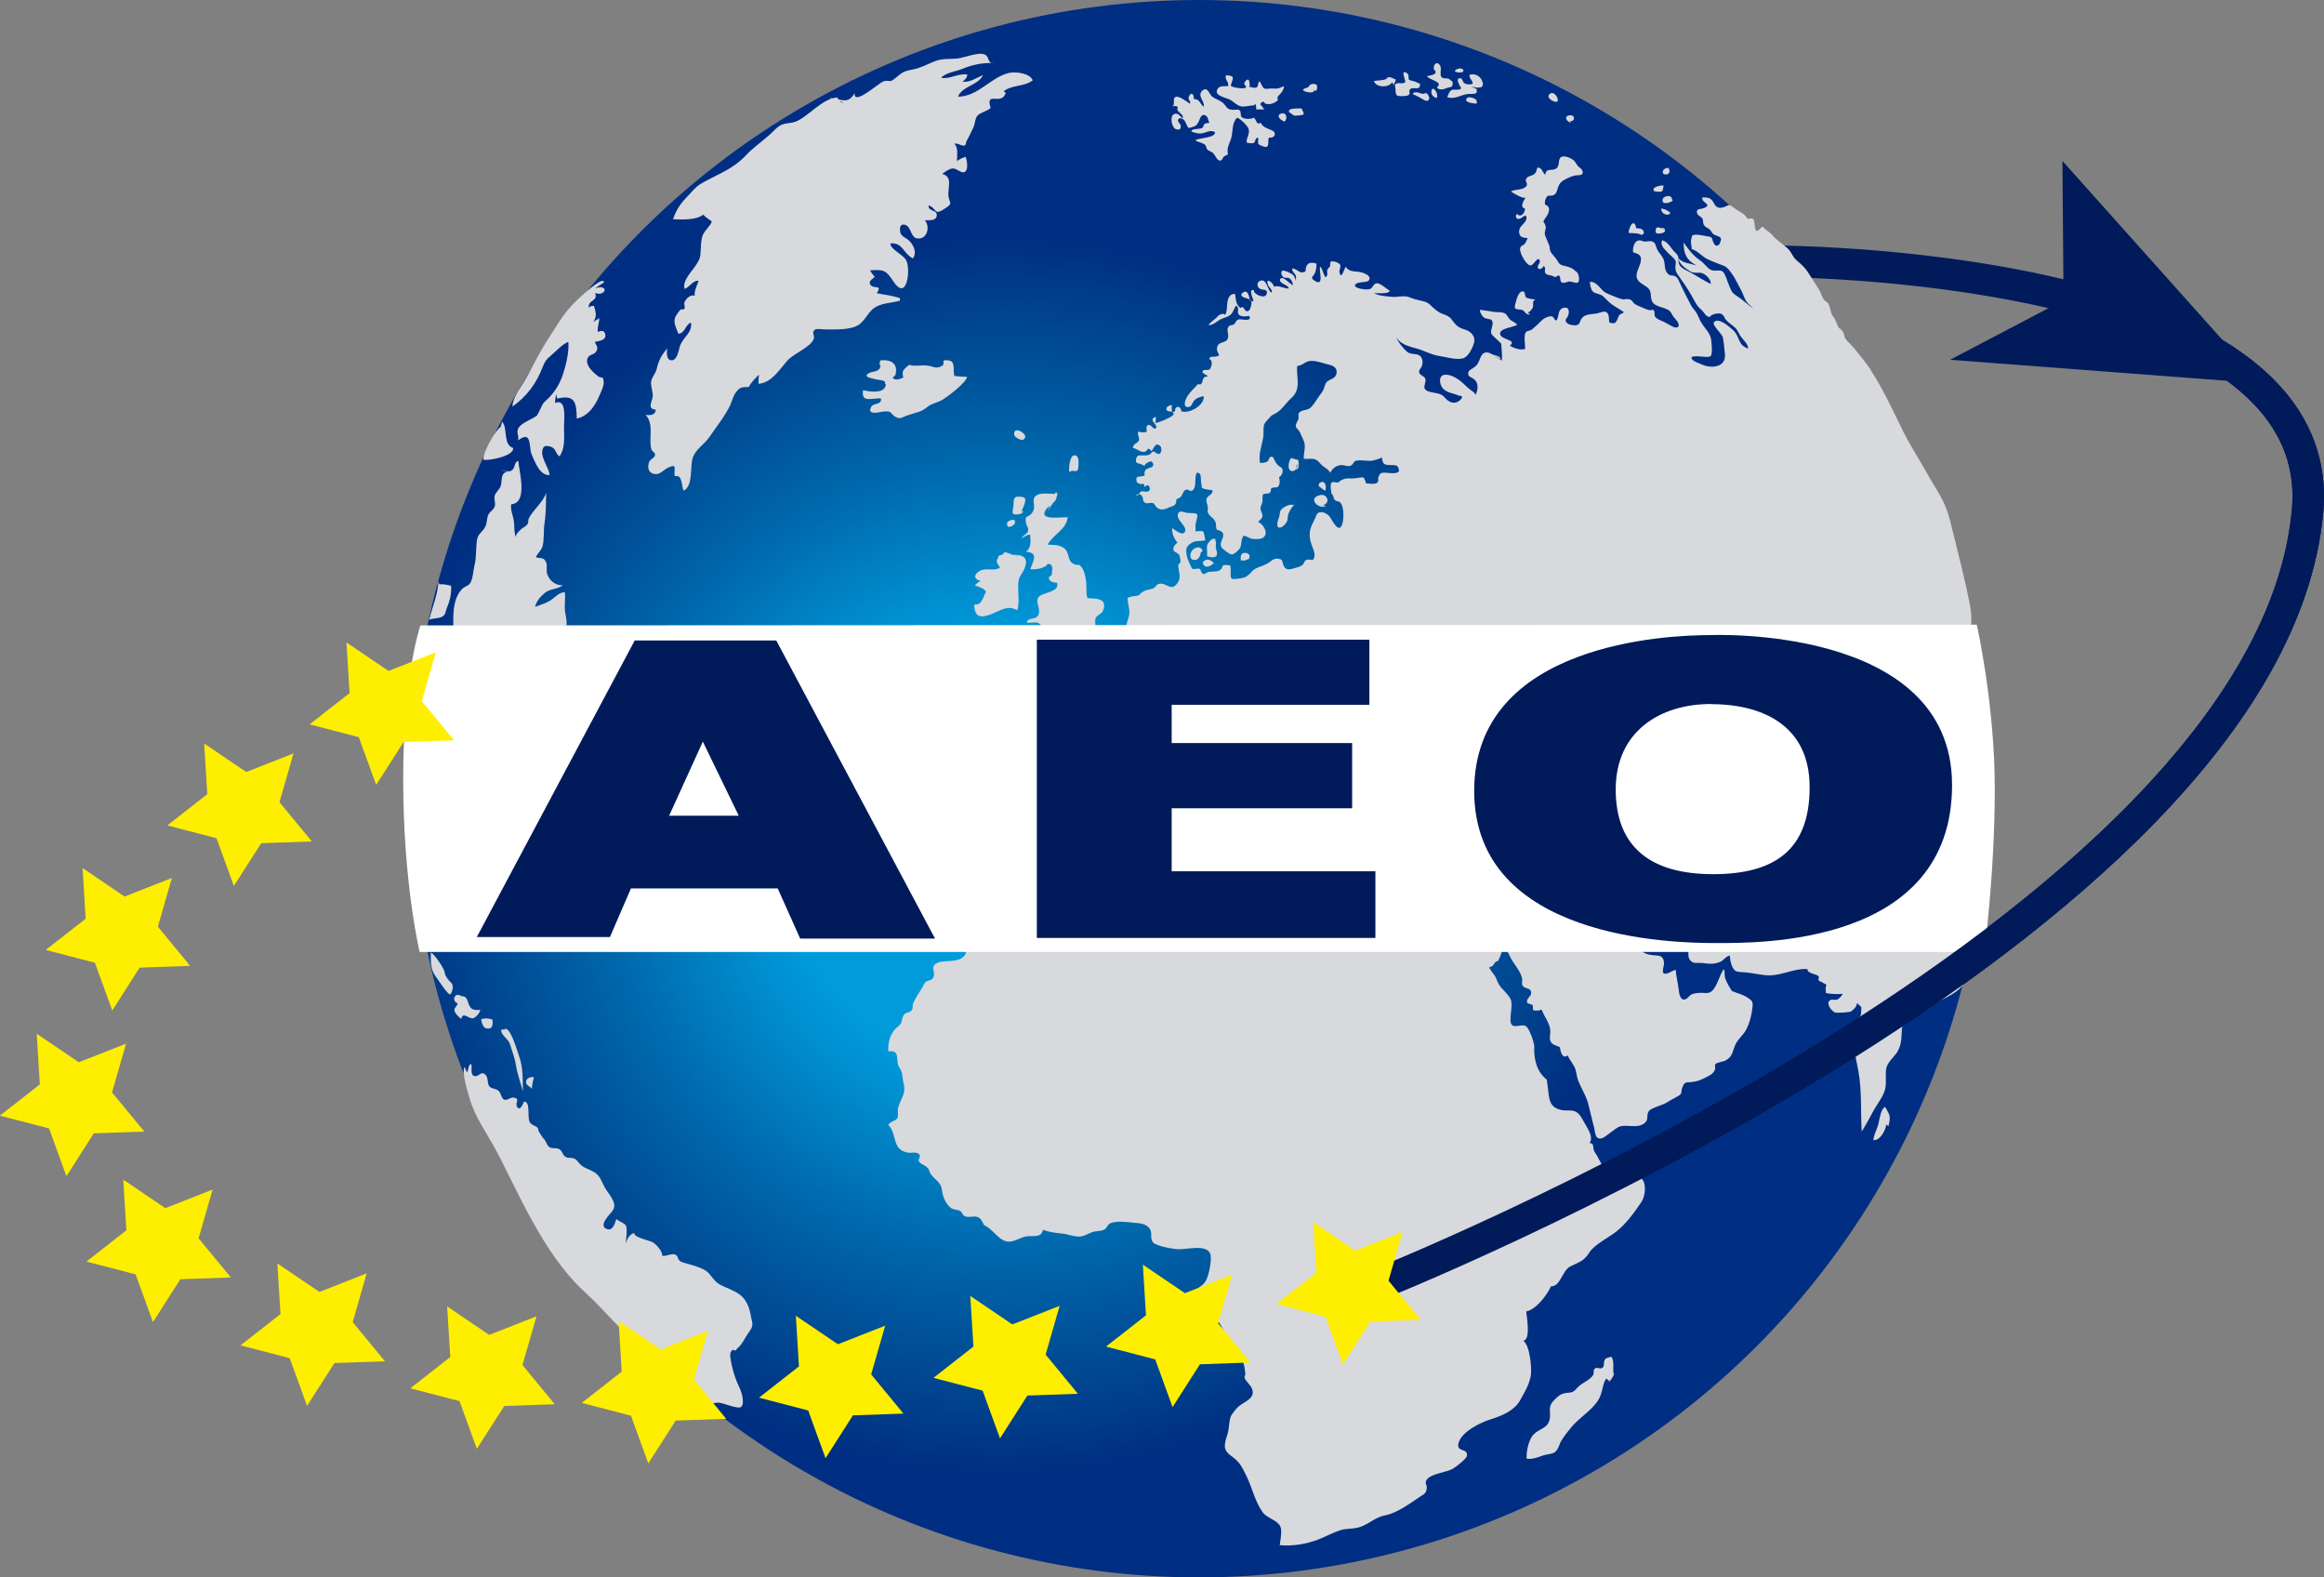 <?xml version="1.0" encoding="UTF-8"?>
<svg id="Layer_1" data-name="Layer 1" xmlns="http://www.w3.org/2000/svg" xmlns:xlink="http://www.w3.org/1999/xlink" viewBox="0 0 208.88 141.73">
  <rect x="0" y="0" width="208.88" height="141.73" fill="#808080" stroke="none"/>
  <defs>
    <style>
      .cls-1 {
        fill: none;
        stroke: #001a5a;
        stroke-width: 2.83px;
      }

      .cls-2 {
        fill: #001a5a;
      }

      .cls-3 {
        fill: #fff;
      }

      .cls-4 {
        fill: url(#radial-gradient);
      }

      .cls-5 {
        fill: #feee00;
      }

      .cls-6 {
        fill: #d8d9dd;
      }
    </style>
    <radialGradient id="radial-gradient" cx="534.89" cy="-1184.69" fx="534.89" fy="-1184.69" r="25.62" gradientTransform="translate(-1199.18 2932) scale(2.41)" gradientUnits="userSpaceOnUse">
      <stop offset=".31" stop-color="#009bdb"/>
      <stop offset=".38" stop-color="#008fd0"/>
      <stop offset=".57" stop-color="#0069ad"/>
      <stop offset=".72" stop-color="#004f97"/>
      <stop offset=".84" stop-color="#003a88"/>
      <stop offset=".9" stop-color="#002e82"/>
    </radialGradient>
  </defs>
  <path class="cls-1" d="M123.19,115.68s80.7-31.8,84.21-69.73c2.09-22.67-48.39-22.48-48.39-22.48"/>
  <circle class="cls-4" cx="107.76" cy="70.87" r="70.87"/>
  <g>
    <path class="cls-6" d="M74.54,8.82c1.02,0,1.65.67,2.28-.47-.15,1.26,2.25-.99,2.64-1.06.54-.11.47.16.94-.21.67-.53.7-.66,1.61-.83.75-.14,1.31-.47,1.99-.74.69-.28,1.31-.18,2.03-.25.62-.05,1.98-.66,2.54-.33.37.22.19.84.79.73-1.11-.03-1.94.15-2.93.55-.53.21-1.49.34-1.84.78.75.15,1.53-.41,2.34-.3.02.28-.19.46-.42.65.7.08,1.22-.35,1.84-.58-.43.91-1.87.97-2.25,1.93,1.86-.03,2.92-1.75,4.6-2.14.6-.13,1.89.03,2.12.67-.81.6-1.87.39-2.61.98.07.05.13.1.19.15-.41,1.21-1.86-.26-1.36,1.35-.34.32-.93.39-1.2.71-.21.26-.21.75-.36,1.06-.16.33-.43.91-.6,1.19-.13.2.05.26-.2.41-.18.11-.62-.26-.9-.15.39.38.21,1.06.24,1.56.21-.18.49-.3.77-.39.15.37.28,1.32-.18,1.39-.3.05-.66-.39-1.01-.34-.33.04-.67.31-.92.49,1.06.24.41,1.41.59,2.13.14.55.33.52-.28.94-1.1.77-.75,0-1.54-.25,0,.58.69.39.74.8.08.62-.69.54-1.06.54.44.54.25,1.45-.35,1.61-1.01.27-.78-1.09-1.48-1.21-.39-.07-.44.25-.4.58.06.49.43.52.76.81.43.37.79,1.1.39,1.64-.9-.47-.9-1.45-2.02-1.35-.03.52,1.11.99,1.39,1.47.28.47.23,1.47.08,1.97-.25.87-.73.7-1.2-.02-.66-1.01-.85-1.08-2.09-1,.08.21.27.4.41.59-.23.22-.58.37-.4.68.28.49,1.12-.08.59.79.72.13,1.37.22,2.07.43,0,.08,0,.16,0,.24-.82.23-1.78.19-2.43.75-.49.41-.78,1.14-1.34,1.46-.76.44-2.13.37-2.99.37-.22,0-.74-.11-.91.05-.27.25.02.47-.06.76-.21.76-1.8,1.33-2.41,2.02-.7.8-1.38,1.95-2.56,2.06-.03-.28.03-.59.03-.83-.36.38-.67.66-.91,1.11-.6.04-.72-.05-1.11.42-.32.39-.39.87-.58,1.26-.47.97-1.27,1.97-1.89,2.87-.43.61-1.21,1.07-1.45,1.8-.28.83.06,2.51-.82,2.97-.23-.42-.07-1.48-.8-1.3-.13-.65.29-1.15-.56-.79-.49.2-.8.81-1.47.53-.34-.15-.44-.54-.28-1.01.08-.26.47-.34.53-.62.05-.25-.26-.32-.32-.51-.28-.99.27-2.27-.52-3.11.41.05.89.03.91-.47-.79-.06-.34-.7-.28-1.14.06-.47-.21-.97-.13-1.42.08-.39.37-.66.48-1.06.23-.9.39-1.16.95-1.89-.02.28-.1,1,.33,1.07.62.11.72-1.09.88-1.42.34-.75,1.05-1.06.94-1.95-.49.1-.52.96-1.14.99-.44-1.11-.54-1.28.17-2.15.08-.1.27.06.38-.12.08-.13-.07-.4,0-.56.15-.34.54-.72.92-.59-.06-.44.22-.92.35-1.34-.5-.07-.83.6-1.26.73-.22-.75.67-1.58,1.04-2.16.34-.54.38-.68.41-1.33.03-.46.02-.95.2-1.37.19-.44.63-.73.8-1.2-.27-.18-.55-.39-.78-.61-.63.51-1.94.44-2.71.41.25-.75.62-1.34,1.15-1.89.43-.44.85-1.01,1.39-1.32,1.46-.84,2.83-1.27,3.99-2.51.66-.71,1.51-1.29,2.23-1.94.25-.23.51-.54.8-.72.5-.32,1.03-.19,1.56-.43,1.12-.5,2.36-2.09,3.68-2.13.03.29.23.49.55.46M53.48,25.91c1.34-.43.94.8,0,.41.34.77-.73.64-.54,1.34.17-.23.19-.11.44-.19.19.62.28.98-.06,1.47.15-.13.39-.21.53-.37.03.43-.18.81-.12,1.25.34-.13.59-.14.67.22.11.55-.54.58-.94.69.13.32.36.49.13.85-.23.37-.73.22-.82.75-.09.56.54,1.12.95,1.46.34.28.49-.12.54.54.03.34-.21.81-.35,1.14-.4.96-1.01,1.91-2.07,2.14-.03-1.51-.18-2.15-1.75-1.8-.03-.15-.13-.33-.07-.53-.07.31-.13.63-.13.93,1.08-.47.8,1.53.8,2.09,0,.96.14,1.92-.4,2.71-.42-.29-.29-.74-.85-.89-.53-.14-.66.03-.71.48-.06.61.59,1.42.67,2.08-.87.1-1.34-1.22-1.61-1.83-.29-.66.06-2.25-1.22-1.28.08-.5-.19-.72.03-1.11.22-.39.88-.65,1.26-.87.54-.31.35-.18.6-.62.21-.37.23-.65.61-.98.65-.57,1.16-1.32,1.47-2.19.3-.85.63-2.18.54-3.08-.52.18-1.15.89-1.6,1.26-.36.29-.52.51-.72,1.03-.54,1.43-1.42,2.62-2.7,3.52,0-.72.63-1.56,1-2.17.48-.79.9-1.64,1.34-2.45.58-1.04,1.19-1.96,1.84-2.97.54-.83,1.02-1.42,1.75-2.09.17-.16,2.28-2.15,2.29-1.47M80.47,33.72c.28-1-.31-1.44-1.33-1.34-.08.15-.1.28-.06.44.09,0,.21.04.3.03,0,.8-3,.77-.48,1.27.34.07.87.03.68.6-.23.69-1.59.45-2.01.34-.19,1.19.81.69,1.61.74.1.61-.66.38-.87.75-.44.8.69.49,1.01.44,1.01-.14.62.28,1.35.55.32.12.55-.12.81-.19.2-.06.38-.13.59-.19.71-.2.85-.25,1.33-.63.36-.28.86-.35,1.29-.6.49-.29,2.15-1.54,2.23-2.07-.39,0-.75-.03-1.14-.08-.18-.55.18-1.32-.57-1.4-.75-.09-.19.28-.52.48-.56.34-.76.07-1.27,0-.46-.07-.78.02-1.27,0-.44,0-.29-.23-.7.14-.36.34-.36.41-.27.93-1.42.65-.85-.7-1.46-1.27-.68-.65-.48.2-.67.47-.28.39-.94.17-1.17.61.32.16.66.09,1.03.13.65.08.54.08.66.67M45.13,37.89c.54.59.04,2.05,1,2.37.03.73-2.08,1.13-2.67,1.06-.13-.59,1.11-2.72,1.54-2.96M39.48,52.5c.37-.03.72.05,1.07.14.03.78-.12,1.37-.42,2.08-.1.24-.07.44-.28.62-.32.28-1.01.17-1.27.37.23-1.09.83-2.39.81-3.49M45.94,42.44c-.03-.06-.37-.13-.6.05-.34.26-.2.82-.35,1.22-.13.31-.44.54-.53.83-.08.29.11.7,0,.98-.13.34-.39.4-.55.7-.18.32-.12.73-.27,1.06-.32.66-.72.59-.8,1.45-.07.76-.03,1.42-.2,2.11-.12.48-.12,1.22-.42,1.61-.16.21-.47.26-.65.44-.96.94-.85,2.64-.8,3.9,1.16-.33,2.21-.61,3.46-.55,1.26.06,2.54.16,3.8.21.44.02,2.55.26,2.82-.07.21-.25-.05-1.24-.08-1.53-.04-.53.06-1.09,0-1.62-.48-.06-.93.5-1.34.75-.43.25-.89.39-1.33.55.08-.46.49-.95.85-1.24.49-.4,1.17-.34,1.63-.69-.69,0-1.22-.44-1.41-1.06-.09-.3.04-.73-.08-1-.23-.52-.48-.32-.93-.47.13-.32.49-.62.59-.94.18-.59.09-1.48.19-2.11.14-.9.13-1.8.15-2.73-.32.91-1.15,1.48-1.56,2.29-.08.15,0,.35-.13.53-.16.24-.41.28-.59.47-.22.23-.4.34-.46.68-.17-.55-.1-1.03-.17-1.47-.07-.49-.3-.89-.24-1.47,1.56-.13.7-2.99.65-3.9-.4.06-.25.63-.6.85-.32.2-.56-.03-.94-.02M89.7,50.14c.08-.41.36-.21.68-.26.18-.03.57-.02.82-.02.84,0,1.22.33.91,1.16-.23.59-.54.7-.59,1.4-.04.8.13,1.66-.08,2.42-.87-.46-1.27-.09-2.21.29-1.08.44-1.63.39-1.67-.81.72.09.79-.71,1.07-1.16-.23-.31-.65-.44-1.01-.55.14-.18.32-.31.53-.4-.72-.18-.59-.65-.05-.93.56-.29,1.29.08,1.79-.28-.39-.54-.46-.7.14-1.13.41-.28.04-.35.7-.13.38.13.47.34.79.2"/>
    <path class="cls-6" d="M94.14,45.99c.11-.28.75-1.06.93-1.62-.45.06-1.38-.13-1.8.08-.7.34-.13.92-.41,1.47-.38.75-.82.18-.63,1.12.05.24.26.41.16.72-.08.23-.49.38-.6.62.24-.11.49-.34.8-.34.03.57.13,1.16-.38,1.54,1.16.08.66.8.39,1.56.35.08,1.42-.08,1.55-.47.61-.05.4.66.38.96,0,.13-.28.14-.26.3.03.35.44.43.75.44.24.96-1.53.8-1.74,1.39-.17.44.25.96.07,1.45-.22.58-.94.17-1.07.75.28.02.75-.08,1,0,.28.1.26.32.48.43.5.25,1.03.12,1.54.07.97-.09,2.19-.23,3.16-.03.02-.23-.08-.68.02-.9.15-.3.51-.32.65-.64.49-1.16-.69-1.11-1.39-1.14-.16-.48-.05-1.06-.13-1.56-.06-.39-.13-.8-.34-1.13-.35-.56-.34-.12-.83-.42-.59-.37-.23-1.07-.94-1.47-.4-.23-.88-.21-1.34-.23.49-.91,1.67-1.34,1.81-2.46-.6-.03-2.49.3-2.04-.56.33-.63,1.26-.73,1.02-1.72-.06.03-.07.08-.12.14M38.72,85.6c.31.1,1,1.17,1.16,1.51.1.22.08.41.21.63.08.14.16.23.25.35.22.27.35.24.35.65,0,.14-.09.57-.25.61-.18.05-1.11-1.39-1.31-1.65-.44-.62-.41-1.25-.41-1.99M41.4,89.54c.61-.1.59.39.75.75.21.48.48.48,1.01.46,0,.23-.41.71-.65.75-.37.07-.92-.65-1.06.06-.23-.19-.65-.57-.61-.85.03-.18.28-.35.29-.57-.27-.06-.4-.39-.24-.6.22-.31.44-.04.71-.03.08-.08-.04,0-.06-.04M43.82,92.41c.5.08.48-.45.44-.8-.39-.1-.55-.14-1-.04,0,.31.22,1.01.65.8M45.48,92.52c-.13-.03-.31,0-.44,0-.02.44.46.72.68,1.07.15.24.17.43.26.69.17.49.32.97.4,1.48.14.83.41,1.52.62,2.32-.03-1.04.04-2.16-.37-3.25-.15-.4-.77-2.66-1.3-2.36M47.81,97.87c0-.34.08-.75.19-1.05-.24-.11-.62.03-.7.29-.1.33.2.47.45.65M41.95,96.35c.22-.22.08-.62.4-.75.11.27-.09.85.2,1.05.31.21.6-.25.83-.21.58.12.37.87.59,1.16.21.27.63.18.89.47.18.2.21.67.49.75.28.08.56-.27.86-.19.57.13.06.43.26.81.23.45.53-.18.62-.45.64-.04.26,1.43.53,1.86.18.28.53.28.71.51.06.08.04.22.09.3.19.31.28.47.52.75.13.14.23.5.39.63.28.23.67.05.96.23.23.14.26.44.45.61.27.23.4.12.72.18.35.08.38.23.65.52.27.28.49.36.83.51.98.43.93.69,1.39,1.56.34.64,1.21,1.42.75,2.11-.23.35-1.34,1.33-.56,1.67.56.24.76-.54.88-.9.22.23.72.36.85.59.17.3,0,1.27,0,1.62.11-.42.34-.83.75-.95-.03.45,1.47.65,1.77.9.33.27.75.73.76,1.16.33.05.92-.27,1.2-.1.31.19.08.5.63.68.63.2,1.51.38,2.07.75.52.34.66.9,1.26,1.24.53.29,1.27.52,1.75.87.58.41.88,1.09,1.01,1.77.13.78.37.98-.12,1.62-.33.43-.62,1.14-1.05,1.47-.08.06-.1.15-.18.2-.08.05-.16-.13-.25-.05-.25.19-.25.44-.18.85.15.93.44,1.82.84,2.65.17.35.44,1.35.09,1.63-.25.21-1.58-.36-1.98-.39-.39-.03-1.2.23-1.5.1-.28-.13-.44-.78-.66-1.01-.36-.38-.9-.47-1.25-.89-.33-.39-.47-.94-.8-1.32-.25-.3-.56-.47-.9-.66-1-.58-1.63-.91-2.46-1.66-1.71-1.54-2.75-2.91-4.57-4.58-3.7-3.39-6.08-9.29-7.94-12.74-.8-1.47-1.88-2.97-2.33-4.58-.15-.56-.75-2.32-.45-2.84M86.8,85.68c-.44.92-1.8.55-2.45.8-.92.36-.13.86-.51,1.43-.14.21-.49.18-.66.34-.14.13-.19.34-.29.5-.28.43-.56.87-.8,1.36-.15.3.06.44-.2.73-.11.12-.46.14-.6.29-.23.24-.18.6-.34.86-.16.27-.32.28-.51.5-.46.53-.64,1.22-.6,1.98,1.02-.11.7.53.88,1.22.06.23.26.41.33.67.08.34.08.67.17,1,.23.91-.22,1.27-.5,2.17-.08.25.05.71-.06.93-.15.29-.64.28-.82.62.83.85.28,2.19,1.73,2.49.31.07.88-.15,1.09.22.08.14-.12.45-.11.47.18.38.33.28.72.59.3.23.23.42.4.67.42.57.92.67,1.01,1.51.06.5.32,1.16.8,1.52.24.18.55.11.81.26.23.13.18.37.45.48.44.17.9-.13,1.29.15.18.13.31.45.42.65.84.35,1.34,1.48,2.23,1.48.49,0,1.07-.39,1.59-.48.59-.08,1.29.18,1.49-.59.52.22,1.1.28,1.68.34.56.06,1.08.3,1.63.27.39-.03.7-.25,1.08-.39.32-.12.77-.08,1.07-.22.28-.12.28-.43.54-.56.53-.28,1.58-.13,2.16-.07.48.05,1,.06,1.34.44.38.41.07.82.33,1.27.23.39,1.84.65,2.3.67.75.04,2.54-.48,2.88.4.2.49-.13,1.98-.39,2.43-.2.34-.31.37-.6.6-.26.21-.43.18-.56.49-.11.25.05,1.14.19,1.33.27.36,1.31.59,1.74.92.73.56.77,1.32,1.37,1.93.28.29.37.22.55.7.18.47.36.78.59,1.22.23.44.19.68.27,1.15.02.11-.08.29-.08.34.09.37.55.65.69,1.05.28.8-.55,1.08-1.16,1.52-.23.17-.49.54-.65.75-.28.36-.24,1.22-.37,1.66-.27.95-.56,1.47.31,2.09.75.54.9.88,1.34,1.76.55,1.09.75,2.27,1.48,3.3.38.53,1.29.68,1.58,1.26.19.38,0,1.3-.05,1.69,1.13.12,2.46-.11,3.5-.52.63-.25,1.31-.62,1.94-.82.61-.19,1.27-.08,1.89-.33.85-.33,1.25-.84,2.2-1.02,1.02-.2,2.24-1.1,3.09-1.67.27-.18.48-.23.57-.6.13-.49-.23-.55.03-.93.38-.54,1.77-.65,2.33-.97.29-.17,1.23-.89,1.27-1.15.12-.73-.89-.33-.77-1.06.18-1.11,2.09-1.99,2.92-2.24,1.02-.31,2.14-.8,2.63-1.7.4-.74.79-1.32.96-2.17.13-.65-.08-2.82-.67-3.18.73-.13.27-2.31.24-2.89-.25.03-.28.05-.39.24,1.07.29,2.4-1.63,2.64-2.25.85.05,1.01-1.42,1.73-1.78.94-.47,1.2-.45,1.75-1.3.44-.67,1.73-1.32,2.37-1.82.9-.7,1.63-1.72,2.27-2.66.34-.51.48-1.54.08-2.06-.74-.93-1.9,0-2.76-.31-.66-.24-1.07-1.53-1.47-2.07-.31-.43,0-.85-.49-.87.38-.63-.23-1.34-.66-2.15-.68-1.26-1.28-.48-2.31-.96-.75-.35-.69-1.21-.79-1.87-.17-1.06.09-.43-.52-1.13-.56-.65-.75-1.68-.7-2.52.02-.34-.4-1.53-.68-1.81-.33-.33-.89.08-1.27-.13-.49-.28.17-1.86-.23-2.46-.58-.86-.9-.79-1.27-1.82-.08-.23-.57-.73-.6-.96.51-.03.33-.49.81-.56.24-.63.52-.9.16-1.58-.74-1.37-2.82-1.11-4.07-1.18-1.99-.12-3.89-.48-5.91-.47-2.19,0-4.37,0-6.55,0-2.3,0-4.61.27-6.93.27-6.33,0-12.64-.2-18.96-.2-.96,0-1.84-.03-2.77.18-.67.16-1.42.22-2.08.44-.34.11-.59.34-.91.4.11.44.14.96.19,1.4M144.38,124.27c.27-.12.43-.28.57-.54.21-.39.07-.13.05-.47-.02-.42.09-1.02-.18-1.35-.15.06-.39.08-.52.19-.2.18-.09.62-.21.75-.23.25-.49-.03-.71.1s-.09.44-.19.61c-.32.5-1.08.71-1.47,1.19-.46.58-.7.26-1.37.53-.26.1-.75.58-.9.82-.28.45-.06.92-.16,1.41-.19.88-.9.82-1.47,1.4-.4.42-.67,1.53-.6,2.17.49.06.99-.12,1.42-.28.3-.12.78-.12,1.06-.28.36-.21.44-.77.66-1.11.24-.38.56-.8.85-1.14.65-.79,1.58-1.35,2.22-2.15.3-.37.42-.66.54-1.11.1-.35.18-.9.42-1.15.12.22.39.26.5.16"/>
    <path class="cls-6" d="M134.79,84.94c.61.07.83.9,1.11,1.35.31.49.8,1.08.91,1.64.04.2-.08.47.05.65.26.34.76.13.76.66,0,.3-.5.52-.35.86.05.12.37.11.46.21.07.08.05.37.05.45.25.08.54.06.79-.04.23.68.72,1.16.77,1.89.03.42-.19.79.15,1.14.17.17.49.23.7.34.08.36.19,1.11.71.75.17.39.42.66.6,1.01.2.38.19.85.35,1.26.28.71.7,1.33.9,2.07.19.73.34,1.46.54,2.18.05.2.07.68.25.84.4.34.88-.22,1.26-.47.24-.17.54-.43.81-.51.7-.2,1.48.2,2.15-.26.5-.36.16-.7.43-1.11.19-.29,1.24-.55,1.58-.76.3-.19.63-.37.95-.54.63-.34.25-.35.54-.96.19-.41.3-.3.8-.36.49-.06.8-.18,1.22-.4.44-.23.72-.34.87-.75.05-.13-.07-.34.03-.46.11-.14.68-.22.85-.3.65-.31.65-.71.89-1.33.23-.61.77-.95,1.06-1.53.27-.54.44-1.2.51-1.78.08-.58.09-.72-.44-1.05-.36-.23-.7-.33-1.07-.46-.44-.17-.29-.08-.51-.44-.16-.25-.36-.63-.44-.92-.06-.24.04-.5-.11-.72-.38.52-.61,1.69-1.16,2.04-.25.16-.6.08-.9.08-.29.02-.56.02-.83.15-.19.09-.37.39-.57.44-.44.12-.54-.46-.59-.95-.06-.54-.22-1.11-.26-1.71-.39.11-.49.28-.85.35-.55.1-.18-.63-.2-.96-.08-.98-.77-.49-1.64-.85-.57-.23-1.17-.72-1.84-.97-1.52-.58-3-.49-4.58-.49-1.12,0-2.26-.22-3.38-.09-.98.11-2.09.67-2.94,1.15"/>
    <path class="cls-6" d="M151.6,85.04c.3.25.03.84.25,1.16.34.5.69.26,1.32.35.5.08.92.08,1.37-.09.39-.14.55-.52.93-.6.03.39.15,1.13.5,1.37.2.13.64.12.87.14.59.05,1.16.18,1.76.25,1.36.17,2.46-.6,3.84-.55.04.46.78.4,1.02.66.06.07-.05.28,0,.36.08.12.23.11.34.19.29.23.13-.03.36.24-.11.14-.05.53-.05.7.31.11,1.19.13,1.52.08-.09.17-.31.44-.52.52-.22.08-.52-.09-.7.12-.27.33.26.96.55,1.05.16.04,1.31-.02,1.42-.11.34-.3.43-.33.55-.75.41.49.38.13.35.81-.02.49-.18.44-.39.75-.72,1.09-.06,3.36.14,4.54.33,1.92.19,3.51.3,5.46.29-.47.85-1.48,1.12-1.99.34-.6.88-1.25,1.01-1.94.1-.55-.02-1.15.07-1.72.1-.64.81-1.11,1.09-1.68.42-.86.2-1.58.42-2.5.12-.49.23-.8.65-1.05.26-.14.59-.17.88-.24.68-.17,1.34-.44,1.98-.75.77-.36,1.82-.93,2.15-1.78.28-.73.12-1.92.08-2.68-.03-.7.06-.81-.49-1.04-.79-.33-1.58-.37-2.42-.4-1.76-.06-3.49-.41-5.25-.42-4.4-.03-8.84.18-13.23-.05-.45-.03-4.71-.24-4.35,1.11.07.24.49.08.45.5M169.73,101.2c.14-.63.21-.87-.09-1.37-.21-.35-.18-.51-.43-.14-.23.32-.31,1.12-.44,1.51-.12.36-.39.9-.39,1.25.63.05,1.1-.92,1.16-1.41M113.15,9.59c.13-.06.1-.29.23-.38.28-.18.21.08.41.12.41.1.8-.08,1.08-.34-.17-.29.11-.44.27-.63.14-.18.23-.31.27-.61-.19.03-.36.17-.57.2-.19.03-.41,0-.6,0-.15,0-.48.07-.61,0-.17-.08-.28-.5-.44-.65-.15.13-.07.43-.23.54-.18.13-.53-.05-.72-.04-.03,0,.07-.03.08-.03,0-.28,0-.9-.39-.47-.26.29.1.38.07.53-.06.22-1.16.05-1.37-.1.02-.51.6-.94-.44-.97-.14.39.27.58.2.97-.35.04-.78-.07-.97.29-.34.64.86.73,1.26,1.01.27.19.52.43.79.51.35.11.9-.08,1.26-.08.03-.08.08-.08.1-.13.08.15.08.34.07.5.24,0,.49,0,.73,0-.09-.13-.22-.32-.33-.44"/>
    <path class="cls-6" d="M108.78,9.95c-.03-.4-.39-.23-.58-.35-.36-.25-.33-.7-.9-.7.03-.36-.19-.7-.41-.29-.2.39.16.39.07.71-.24-.12-1.05-.83-1.37-.57-.21.17.08.73-.25.8.12,0,.39-.06.48.04s-.03.19,0,.28c.09.24.61.45.48.75-.21-.11-.4-.55-.79-.36-.4.21-.18,1.19.14,1.33.42.18.55-.1.44-.39-.05-.13-.24-.25-.21-.41.07-.27.33-.16.47-.07.26.18.3.66.49.77.06.03.54-.14.59-.17.13-.08.26-.29.32-.42.12-.27.26-.82.7-.45.26.22.04.93.78.57-.18,0-.8,0-.96.11-.12.08-.08.23-.17.33-.2.21-1.04.03-1.01.37.36.11.66.23,1.05.13s.66-.3,1.06-.09c.08.55-1.48.49-1.76.74.23.17.73.23.91.44.08.1.05.23.13.34.15.21.39.2.57.38.18.17.35.76.69.65.1-.03.18-.28.26-.35s.27-.13.37-.2c-.13-.59.11-.88.28-1.42.15-.49.09-1.24.38-1.68.15-.23.17-.23.42-.05.21.15.59.51.72.75.28.5-.2.9-.11,1.35.18.03.51.11.66,0,.16-.12.06-.48.38-.43,0,.13-.06.44,0,.54.07.11.61.33.75.27.24-.11.08-.59.2-.84.53.09.75-.42.26-.65-.44-.2-.78-.24-1.01-.7-.33.34-.4-.31-.61-.44-.2.16-.93.16-1.11-.07-.11-.13,0-.48-.18-.6-.12-.09-.43-.02-.57-.03-.46-.03-.5-.13-.74-.44-.18-.25-.45-.38-.75-.52-.29-.14-.43-.21-.6-.5-.17-.28-.35-.58-.7-.24-.46.44.31,1.02.14,1.42M118.2,8.17c.24-.03.18-.34.16-.54-.2-.11-.38-.13-.59-.02-.09.05-.14.19-.21.24s-.44.09-.44.23c0,.16,1,.42,1.01,0M116.25,10.39c.31,0,.65,0,.94-.11-.02-.18-.13-.35-.2-.53-.16-.03-.91,0-1.03.08-.34.23.16.39.33.54M115.44,10.94c.32-.28.18-.85-.23-.75-.56.13-.18.57.13.68M125.17,7.47s0-.06-.03-.09c-.31.51-1.43.53-1.66-.1.38-.07.77-.03,1.11-.18.11-.05.03-.13.19-.16.22-.05.48.15.68.21-.05.16-.11.36-.23.46M127.62,7.6c-.11-.14-.24-.19-.44-.27-.13-.05-.46-.09-.54-.17-.07-.08,0-.35-.08-.47-.1-.15-.21-.21-.4-.2-.09.29.21.75.13.89-.1.17-.48.07-.63.09-.39.08-.28.18-.24.46.03.21-.03.52.15.65.13.09.83.08,1.01-.03.24-.15,0-.33.13-.5.28-.34,1.04.21.9-.57-.03,0-.06,0-.09,0M128.5,8.98c0-.14-.13-.52-.27-.59-.16-.08-.15.06-.33.04-.34-.03-.5-.23-.88-.08-.04.22.09.15.22.22.2.12.4.19.59.32.23.14.54.34.64-.08M132.74,9.02c-.07-.13-.65-.39-.85-.23-.49.41.67.54.84.51.03-.15,0-.29-.13-.36M132.71,8.17c.12-.23-.36-.33-.54-.37.37,0,1.16.27,1.11-.27-.06-.6-.65-1-1.21-.8-.03.31.3.49.3.8-.23.08-.59.08-.78-.08-.13-.1-.13-.39-.32-.42-.54-.06-.02.76.07.91-.27.26-.66,0-.93.19-.14.1-.29.46-.33.61.7.21,1.22-.22,1.82-.29.18-.03.69.04.8-.11.12-.16-.08-.35,0-.53M130.45,7.4c-.16-.56-.59-.23-.85-.44-.28-.23.04-.8-.19-1.11-.28-.39-.59-.05-.54.34.03.15.22.16.16.34-.08.23-.6.26-.78.32.26.37,1.52.49.9,1,.11.19.36.2.57.17.15-.03.23-.08.36-.13.03,0,.35-.08.36-.08.17-.13.21-.58-.11-.6M129.14,8.78c.18-.39-.36-1.12-.47-.65-.09.38.19.64.5.68M131.29,6.56c.49-.15.15-.54-.27-.37-.67.26.18.41.44.27M139.91,9.15c.34-.1-.21-1.11-.64-.69-.35.34.39.75.67.69M141.09,10.9c.54.02.48-.61,0-.54-.59.08-.29.57.12.68M141.12,25.24c.26,0,.51.04.77.03.04-.78-.39-1.15-1.07-1.33-.5-.13-.6-.08-.84-.51-.17-.32-.54-.59-.65-.91-.05-.15-.03-.34-.09-.48-.07-.18-.16-.38-.23-.56-.08-.19-.17-.34-.17-.54,0-.18.13-.37.09-.58-.12-.52-.38-.28,0-.81.28-.39.54-.96-.07-1.17-.02-.21,0-.39.1-.58.16-.29.15-.19.47-.22.62-.05.46-.7.8-1.12.24-.3.93-.6,1.32-.69.28-.06.85.08.67-.44-.06-.17-.24-.25-.37-.38-.17-.17-.25-.43-.44-.57-.23-.18-.81-.44-1.09-.27-.33.21-.09.75-.42,1.01-.38.3-.95-.08-1,.57-.21-.09-.26-.45-.47-.57-.34-.18-.25.04-.36.3-.18.42-.63.31-.85.58-.27.33.25.48-.1.8-.35.31-.94.18-1.32.41.23.15,1.1.69,1.32.54-.14.23-.58.88-.06.98.05.37-.39.89-.7.49-.14.08-.16.37.03.44.23.09.55-.26.74-.3.26.39-.24.75-.44,1.01-.14.18-.19.42-.13.64.1.34.39.35.75.39-.09.15-.17.4-.28.52-.16.17-.34.11-.4.4-.08.38.53,1.47.9,1.53.32.05.66-.87.85-.47.12.25-.27.49-.14.71.13.23.44-.04.51-.19.24.18.03.39.13.61.12.23.38.19.63.27.1.03.18.12.28.11.08,0,.25-.16.3-.14.22.07.07.49.27.62.2.13.48-.06.7-.08.2,0,.57.18.75.1.23-.12.1-.95-.2-1.01M137.28,28.06c.16.05.44-.27.49-.45.11-.33-.13-.52.24-.69-.16-.03-.74-.08-.87-.22-.11-.11-.03-.44-.2-.5-.39-.15-.62.63-.68.88-.03.14-.17.48-.08.61.11.17.48.08.65.17.32.16.26.45.7.39M149.77,15.11c-.34.06-.49.54-.07.57.36.03.48-.37.21-.61-.03,0-.06,0-.08.03M149.47,16.96c.04-.07.05-.2.03-.3-.25,0-1.07.13-.85.49.06.09.68.13.77,0,.08-.1.02-.43-.03-.54M150.27,17.93c.03-.49-.79-.34-.84,0-.08.55.72.27.91.1-.07-.12-.1-.27-.18-.37M150.1,19.11c-.19-.21-.52-.35-.8-.37,0,.67,1.05.73.77.17M149.7,20.69c-.17-.03-.61-.37-.8-.23-.11.08-.13.4-.02.5.1.08.66,0,.74-.14.13-.23-.1-.39-.33-.33"/>
    <path class="cls-6" d="M168.15,33.25c-.44-.67-.96-1.3-1.47-1.92-.26-.3-.56-.6-.79-.93-.17-.24-.13-.51-.36-.74-.1-.1-.21-.14-.29-.28-.18-.28-.25-.68-.47-.93-.32-.36-.22-1.14-.64-1.35-.32-.16-.45-.78-.63-1.07-.32-.52-.62-.95-.94-1.47-.29-.49-.63-.78-1.07-1.16-.42-.36-.44-.75-.85-1.11-.28-.25-1.11-.85-1.34-1.16-.23-.3-.58-.41-.8-.71-.15-.21-.48.49-.65.29-.2-.23-.09-.71-.25-1.01-.09-.17-.53.05-.6-.12-.13-.32-.68-.58-.97-.77-.15-.1-.42-.35-.59-.38-.13-.02-.31.12-.44.16-.31.11-.6.15-.83-.13-.18-.23-.21-.49-.52-.64-.18-.08-.45-.09-.65-.08-.09.51.85.56.26.91-.3.18-.92.02-.7.56.08.18.35.27.44.42.13.23,0,.46.23.69.14.14.34.19.49.35.1.11.14.26.28.37.15.12.59.18.67.37.05.13-.09.54-.21.61-.28.18-.39-.08-.49-.3-.13-.34-.05-.43-.48-.48-.34-.04-1.22-.31-1.42-.03,0,0-.09.41-.09.44-.02.24.08.48.07.73.49.13.92.65,1.37.88.17.08.35.16.51.23.31.14.66.25,1,.39.34.15.49.39.71.69.32.42.54.95.82,1.44.18.32.28.69.46,1.01.17.29.43.45.66.68-.49-.3-.91-.75-1.41-1.06-.4-.26-.53-.39-.7-.84-.12-.29-.23-.6-.34-.89-.18-.43-.26-.63-.71-.6-.37.02-.59.04-.9-.24-.28-.25-.48-.53-.8-.74-.56-.38-1.01-.98-1.39-1.54-.03,1.01.29,1.63,1.15,2.05-.44-.13-1.3-.21-1.58-.61-.09.43.75,1.02,1.11,1.2.31.15.66.02.97.11.35.11.83.59.78.97-.59-.28-1.17-.66-1.71-.97-.4-.23-1-.41-1.14-.83-.08-.22,0-.51-.1-.72-.08-.18-.26-.3-.39-.45-.33-.4-.53-.8-1.03-.96-.19.48.18.75.47,1.08.2.23.66.54.75.81.04.15-.03.38-.03.54,0,.32.08.45.23.68.44.61.86,1.23,1.24,1.89.26.45.44.9.85,1.24.28.22.43.72.8.64.05,0,.05-.11.1-.13.17-.08.34-.14.53-.16.34-.03.37,0,.55.17.08.08.14.26.22.36.19.23.45.43.7.61.33.25.38.44.59.82.17.3.79.82.72,1.18-.93-.29-.72-1.07-1.32-1.62-.3-.28-1.09-1.01-1.58-.85-.63.22.55,1.04.65,1.52.06.33.1.7.13,1.04.03.23.08.56.03.8-.12.54-.61.73-1.12.75-.33,0-.65-.06-.94-.2-.21-.1-.63-.23-.8-.39-.53-.49.65-.32.93-.31.15,0,.54.07.66-.06.2-.2.08-1.11.06-1.38-.05-.67-.57-1.07-.9-1.63-.18-.3-.29-.64-.47-.93-.13-.21-.33-.38-.44-.6-.34-.65-.7-1.34-1.01-2.01-.11-.23-.19-.51-.44-.63-.22-.1-.44,0-.63-.2-.39-.38-.22-.91-.41-1.34-.14-.31-.43-.57-.57-.87-.13-.27-.11-.59-.44-.7-.22-.08-.51.03-.74,0-.13-.02-.21-.09-.34-.1-.53-.04-.68.62-.64,1.07.3.1.64.16.7.5.1.54-.47,1.19-.38,1.73.08.45.59.64.92.89.47.34.28.74.44,1.21.21.62,1.14.55,1.59.93.16.13.24.36.36.53.11.15.26.29.36.44.28.44,0,.65-.4.46-.28-.13-.54-.31-.82-.44-.27-.12-.71-.28-.81-.5-.08-.16.07-.67-.3-.57-.09.16-1.08-.33-1.34-.44-.44-.19-.3-.54-.87-.54-.19,0-.22.05-.41.02-.23-.04-.47-.16-.7-.24-.26-.11-.54-.21-.79-.34-.51-.28-.75-1.01-1.42-.99-.03.21.09.7.23.85.21.24.65.2.93.44.15.13.32.3.45.44.42.42.94.65,1.42.98-.07.16-.2.12-.31.21-.18.14-.14.19-.23.39-.13.28-.18.44-.49.41-.42-.03-.25-.23-.31-.57-.08-.53-.39-.54-.84-.37-.42.16-1.14.06-1.49.39-.39.35-.12.82-.9.73-.19-.03-.49-.08-.61-.3-.12-.23.05-.28.13-.45.21-.38.18-1.01-.45-.78-.45.17-.28.75-.55,1.11-.22-.04-.19-.28-.37-.36s-.52.07-.68.15c-.32.18-.56.54-.85.75-.11.08-.28.26-.36.3-.12.08-.36.08-.47.19-.24.25-.07,1.17-.08,1.52-.43.15-1.04-.08-1.38-.29.75-.58-.96-.49-.87-1.14.06-.44,1.25-.52,1.53-.74-.15-.22-.42-.28-.61-.44-.28-.25-.28-.55-.64-.64-.32-.08-.69-.03-1.01-.1-.37-.08-.73-.1-1.09-.16,0,.24.18.54.37.7.18.13.58.1.69.23.26.3-.15.87-.03,1.2.07.18.5.51.67.69.2.21.23.14.24.47.03.39.08.9.03,1.27-.28-.2-.53-.28-.77-.54.18.08.68.16.67.41-.43-.13-.96-.75-1.45-.57-.28.11-.37.44-.49.73-.14.33-.24.44-.55.65-.17.12-.4.19-.43.44-.03.34.3.38.53.55.42.33.37.98.12,1.42-.05-.24-.28-.33-.46-.47-.2-.15-.39-.34-.58-.52-.42-.39-1.06-.86-1.68-.83-.65.03-.52.91-.18,1.26.36.37.98.42,1.42.62.05.03.24,0,.27.07.06.17-.23.4-.36.47-.57.29-.99-.14-1.32-.5-.36-.39-1.51-.22-1.68-.71-.08-.23.15-.57.07-.83-.08-.27-.44-.29-.54-.54s.15-.41.23-.62c.11-.31.07-.75-.19-.93-.33-.23-.8-.08-1.11-.33-.31-.23-.91-.97-1.01-1.36.32.67,1.19.86,1.82,1.04.7.19,1.3.56,2.02.67.69.1,1.41.36,2.11.23.5-.1.86-.84,1.02-1.32.22-.67-.26-1.13-.85-1.3-.58-.16-.79-.42-1.14-.89-.22-.29-.49-.38-.82-.5-.45-.17-.74-.47-1.1-.8-.2-.18-.32-.25-.58-.32-.18-.05-.36-.08-.54-.13-.32-.06-.57-.19-.87-.28-.44-.13-.96.04-1.42,0-.45-.03-1.25-.09-1.64-.33.32-.02,1.23.11,1.42-.2-.28-.17-.85-.71-1.18-.69-.28.03-.34.37-.56.5-.27.16-1.54-.04-1.39-.34.2-.39,1.13-.13,1.28-.48.13-.33-.27-.48-.47-.58-.54-.26-1.37,0-1.63-.59-.15.14-.41,1.26-.58.51-.05-.23.16-.48.06-.68-.08-.16-.41-.28-.59-.3-.44-.05-.22.16-.34.49,0,0-.17.14-.2.21-.08.15,0,.39-.03.51-.23.69-.38-.67-.64-.72-.14.28.44,1.92-.55,1.2-.39-.28-.04-.3.11-.72.08-.22.13-.54.11-.78-.65-.21-.97.03-.98.7-.56.29-.63-.18-1.18-.27-.09.28.24.44.31.67.07.21-.08.44.07.64-.06-.17-.18-.59-.3-.7-.14-.14-.86-.51-1.01-.38-.18.18.03.51.14.58.11.07.41,0,.54.1.18.13.27.35.3.6-.23-.04-.92-.9-1.13-.57-.26.4.8.56.75.87-.36.04-.99-.35-1.31-.15-.11-.41-.81-.91-.55-.16.07.2.43.43.34.68-.38-.09-.42-1.27-1.02-1.07-.4.13-.3.6-.04.73.24.13.71,0,.61.41-.08.37-.47.28-.7.19-.21-.08-.34-.21-.43-.3-.09-.08.09-.18-.13-.19-.27-.02-.11.43-.08.54.08.28.23.42.03.72.11-.04.21-.1.3-.17-.47-.22-.46.12-.57-.46-.05-.25-.23-.7-.6-.38-.42.39.47.48.62.58.21.13.21.27.15.54-.03.18-.11.51-.34.53-.24.02-.24-.28-.44-.37-.06-.03-.13.08-.17.08-.13-.07-.23-.21-.3-.35-.14-.25-.13-.59-.19-.9-.5-.08-.66.46-.7.77-.03.16-.02.93-.18,1.05-.13.09-.11-.08-.18-.05-.23.07-.32.02-.54.27-.25.28-.59.44-.79.75.36.05.75-.34,1.05-.5.19-.1.37-.15.58-.23.59-.24.54-.54.85-1.03.34.19.05.57.23.8.16.22.7.2.95.13.23.42-.28.36-.54.34-.29-.02-.41-.1-.63.13-.06.07-.07.18-.17.27-.13.11-.34.06-.48.19-.26.24-.05.6-.07.91-.04.79-1.01.28-1.01,1.16,0,.41.5.58-.15.66-.21.03-.51-.04-.55.23.39.06.22.8,0,.94-.14.09-.52-.06-.59.15-.08.23.4.29.47.46-.63.02-.34.5-.64.71-.06.04-.19-.03-.27,0-.05.03-.13.16-.17.2-.34.34-.66.64-.87,1.09-.13.29-.28.81.23.75.28-.03.32-.37.46-.54.24-.29.54-.35.89-.44.09.85-1.33,1.61-2,1.37-.02-.21-.19-.5-.44-.37s.03.52-.4.4c-.05-.2-.04-.4-.03-.6-.17,0-.54.16-.48.4.08.31.6.03.65.4.03.25-1.41.81-1.64.81,0-.18.06-.35.03-.54-.82.23.38.79-.03,1.04-.2.12-.42-.47-.7-.29-.18.12-.08.44-.08.59-.23.07-.51.07-.74-.03-.17.28.14.54.03.81-.11.27-.54.28-.53.68.33.02.71.43,1.06.33.38-.11.16-.53.61-.06.18-.18.36-.9.8-.43.1.1.11.41.04.53-.15.27-.2.14-.44.08-.06-.02-.1-.14-.17-.14-.2-.02-.27.2-.41.27-.2.09-.4.08-.63.08-.31,0-.5-.06-.58.34-.07.38.12.34.44.44.04.02.27.14.29.14.1-.03.08-.14.15-.18.22-.11.48-.37.62-.06.22.48-.49.39-.65.63-.27.39.2.49-.41.58-.24.03-.44-.03-.41.34.03.38.39.34.7.34-.02.08.03.19,0,.27.24-.16.41-.28.49.06.04.18.04.21-.12.32-.19.13-.44-.06-.65.03-.18.08-.21.36-.44.39.08-.24.35-.19.49-.03.24.28,0,.52.36.67.2.08.49-.07.65,0,.17.07.25.34.41.44.39.27.73.09,1.1-.07.26-.12.44-.08.57-.39.03-.08,0-.23.04-.29.07-.1.23-.12.33-.2.28-.23.24-.68.62-.7.16,0,.24.18.44.1.28-.11.28-.5.3-.74.03-.23-.03-1.17.39-.79.19.18.06.74.18,1,.03.06-.03.17,0,.23.12.19.76.22.97.25.1.46-.6.46-.54.97.03.24.16.43.13.72-.02.31-.04.26.1.49.11.18.34.3.46.47.2.26.15.3.18.64.05.44.2.23.46.41.41.28.03.74-.03,1.08-.05.28.12.48.34.63.11.08.49.36.6.37.24.03.7-.41.8-.6.12-.21.09-1.03.34-1.08.12-.03.54.26.74.28.19.02.45.03.65,0,.97-.14.5-1.24-.11-1.52.12-.22.35-.23.38-.54.02-.23-.15-.39-.17-.6-.03-.26.12-.44.17-.68.03-.15-.04-.54.07-.66.13-.13.42,0,.58-.14.26-.24-.09-.39.34-.47.3-.06.35.08.5-.23.11-.23.05-.49,0-.71.24-.1.41-.49.29-.74-.08-.16-.24-.2-.36-.31-.23-.19-.21-.3-.37-.54-.07-.1-.04-.19-.17-.23-.32-.08-.25.26-.41.39-.18.14-.45.16-.68.15-.19-.6.16-1.63.27-2.23.08-.43-.04-1.07.16-1.35.12-.17.31-.35.45-.52.21-.25.38-.25.66-.44.5-.34.81-.88,1.25-1.27.88-.79.51-1.65.53-2.66,0-.33,0-.19.31-.31.23-.08.41-.25.64-.33.57-.19,1.3.15,1.85.27.43.08.86.3.74.84-.12.47-.59.45-.87.73-.14.14-.15.27-.21.45-.09.3-.21.47-.39.7-.28.37-.5.82-.85,1.15-.28.28-.86.18-1.06.5-.08.14,0,.34-.03.5-.05.23-.3.47-.23.73.03.12.29.34.36.49.1.22.19.45.3.67.29.59.03,1.08.04,1.71.66.07.99-.19,1.47.41.28.35.7.46.92.85.17-.41.6-.7,1.03-.69.25,0,.6.18.83.03.3-.18.17-.38.55-.44.46-.07.96.09,1.42,0,.18-.04.66-.17.79-.29.04.15.06.44.19.56.28.26.96.03,1.23.24.05.04.16.38.13.44-.12.25-.71.18-.9.17-.46-.03-.84-.16-.96.44-.04.2.06.31-.11.44-.2.15-.75.07-1,.05-.03-.2-.11-.36-.21-.53-.37-.03-.7.11-1.07.09-.44-.03-.65,0-.98.18-.09.05-.11.13-.23.17-.14.05-.45-.08-.57,0-.18.14-.09.73-.04.93-.02,0-.03.02-.06.03.26.13.21.5.39.65.16.12.31.04.48.23.34.39.32,1.5.14,1.97-.29.8-.86-.35-1.06-.66-.17-.27-.59-.53-.93-.46-.29.06-.3.24-.41.5-.18.42-.45.81-.49,1.27-.06.61.09,1.01.31,1.55.08.2.15.5.09.72-.12.44-.31.13-.67.23-.25.07-.2.29-.42.48-.19.16-.52.21-.76.29-.43.14-.78.16-.94-.32-.11-.33-.03-.48-.42-.54-.38-.07-.55.11-.83.31-.38.27-.75.34-1.16.53-.25.12-.36.24-.54.44-.35.37-.59.45-1.13.51-.59.06-.65.09-.65-.48,0-.23.02-.47-.03-.7-.18-.05-.52-.11-.68.02-.07.06-.05.19-.1.25-.32.35-.67.23-1.11.29-.33.05-.4.34-.65.12-.11-.1-.09-.32-.23-.39-.18-.08-.51.11-.66-.03-.06-.05-.36-.75-.4-.85-.09-.23-.17-.71-.11-.94.05-.21.26-.39.44-.5.37-.25.77-.13,1.25-.24-.03-.15-.08-.5-.13-.64-.1-.23.07-.14-.25-.19-.14-.03-.34.03-.49.03,0-.21-.03-.43,0-.63,0-.13.23-.8.14-.9-.13-.15-.71-.11-.92-.14-.34-.06-.68-.27-.8.08-.21.55.8,1.08.64,1.57-.17.51-.91-.11-1.16-.28-.06.44.18.98.48,1.31-.14.08-.34.29-.37.47-.07.41.28.34.49.6.1.13.16.53.13.7-.02.13-.14.08-.17.18-.04.15,0,.32.03.47.09.57.18.96-.28,1.4-.48.46-.87-.22-1.45-.13-.27.04-.27.2-.45.34-.25.18-.55.16-.82.26-.14.06-.3.17-.42.25-.06.04-.06.11-.12.15-.22.14-.53.08-.8.17-.3.11-.28.06-.24.39.04.42.2.81.12,1.24-.15.75-.82,1.99.19,2.32.68.23,1.54-.06,2.21-.19,1.22-.25,2.35-.24,3.63-.14,1.4.12,2.73.73,4.15.75,1.19.02,2.25-.3,3.43-.45,2.58-.33,5.03.6,7.58.7,4,.15,7.78,1.42,11.71,2.11,1.94.34,3.93.28,5.89.44,1.92.16,3.89.03,5.82.03,2.59,0,5.15.15,7.69-.42.91-.2,1.84-.45,2.75-.61.36-.11.71-.22,1.07-.33,2.09-.63,4.17-1.19,6.3-1.67.92-.21,1.89-.51,2.84-.61,1.91-.21,3.91-.12,5.8-.49,1.01-.2,1.95-.45,2.97-.42.52.02,1.14.44,1.62.15.09-.8.06-1.33-.1-2.15-.41-2.12-.97-4.27-1.49-6.38-.18-.74-.35-1.49-.62-2.2-.42-1.11-1.14-2.1-1.71-3.13-.79-1.43-1.73-2.82-2.41-4.31-.8-1.62-1.62-3.39-2.63-4.93h0Z"/>
    <path class="cls-6" d="M147.58,21.07c.21,0,.2-.21.11-.36-.13-.2-.43-.18-.64-.21,0-.15-.07-.42-.24-.44-.23-.03-.44.65-.43.87.39.03.89,0,1.21.21M116.45,42.2c.38-.03.29-.61.23-.87-.22-.05-.42-.11-.63-.18-.26.28-.4,1.22.12,1.18.47-.03.21-.45.54-.64M116.48,45.29c-.25.05-.55.57-.67.86-.08.22-.05.37-.1.59-.11.48-1.01,1.12-.9.23.03-.22.16-.44.19-.65.05-.27,0-.39.23-.6.21-.19.74-.47,1.01-.34M118.87,45.4c.76-.16.45-1.07-.23-.91-1.21.28-.03,1.38.54.95M119.07,43.65c.03-.44-.61-.47-.54.06.22.08.39.34.59.37.09-.24.06-.85-.33-.77M109.28,48.53c-.14-.4-.78.23-.8.54-.02.28.05.6,0,.9.54.21,1.06.16.86-.49-.07-.23-.08-.26-.06-.5.02-.19.04-.47-.2-.48M107.46,49.71c.23,0,.91-.07.48-.44-.27-.23-.72.04-.85.28-.23.39-.09.9.45.74.28-.08.55-.79.27-.94M109.08,50.65s.09.03.04-.03c-.21-.21-.46-.44-.8-.28-.22.12-.28.25-.12.44.29.34.75-.02.92-.23M112.21,50.28c.21-.3.1-.57-.29-.6-.39-.03-.44.31-.4.67.35.05.44,0,.73-.13M96.19,42.27c.54.08.71.2.74-.4,0-.28.09-.86-.28-.95-.51-.11-.58,1.11-.56,1.45.08,0,.18.03.27,0M92.02,39.44c.58-.31-.95-1.32-.87-.39.03.28.78.64.9.39M91.71,46.04c.15-.13.58-1.06.4-1.28-.13-.15-.7-.17-.84-.08-.18.13-.16.43-.17.61,0,.17-.13.72-.07.84.11.2,1.08.1.88-.27M91.25,46.98c-.12.26-.77.64-.74.07.02-.35.87-.49.7-.13"/>
  </g>
  <path class="cls-3" d="M177.67,56.13s1.62,7.13,1.62,14.74-.94,14.67-.94,14.67H37.72s-1.48-6.06-1.48-15.55,1.55-13.79,1.55-13.79l139.88-.07Z"/>
  <path class="cls-2" d="M153.64,57.07s21.81-1.01,21.81,13.47-17.44,14.2-21.27,14.2-21.68-.34-21.68-13.67,17.5-14,21.13-14Z"/>
  <path class="cls-3" d="M153.77,63.27c4.51,0,8.88,1.82,8.88,7.47s-3.17,7.81-8.68,7.81-8.75-2.35-8.75-7.61,4.04-7.68,8.55-7.68Z"/>
  <path class="cls-2" d="M42.84,84.2h11.98l1.89-4.37h13.19l2.02,4.51h12.12l-14.27-26.79h-12.72l-14.2,26.66Z"/>
  <path class="cls-3" d="M60.14,73.3h6.26l-3.23-6.66-3.03,6.66Z"/>
  <path class="cls-2" d="M123.08,57.48v5.85h-17.77v3.44h16.22v5.86h-16.22v5.66h18.31v5.99h-30.43v-26.8h29.89Z"/>
  <path class="cls-2" d="M185.37,14.46l.1,12.52-10.2,5.35,27.97,2.12-17.87-19.99Z"/>
  <path class="cls-1" d="M123.19,115.68s80.7-31.8,84.21-69.73c.78-8.45-5.76-13.73-14.26-17.03"/>
  <path class="cls-5" d="M40.83,66.52l-4.56.16-2.46,3.85-1.56-4.29-4.42-1.15,3.59-2.81-.28-4.55,3.78,2.56,4.25-1.67-1.26,4.38,2.9,3.52ZM28.04,75.61l-4.56.16-2.46,3.84-1.56-4.29-4.42-1.15,3.59-2.81-.28-4.55,3.78,2.56,4.25-1.67-1.26,4.38,2.91,3.53ZM17.11,86.79l-4.56.16-2.46,3.85-1.56-4.29-4.42-1.15,3.59-2.81-.28-4.55,3.78,2.56,4.25-1.67-1.26,4.38,2.9,3.52ZM12.99,101.68l-4.56.16-2.46,3.85-1.56-4.29-4.42-1.15,3.59-2.81-.28-4.55,3.78,2.56,4.25-1.67-1.26,4.38,2.9,3.52ZM20.77,114.79l-4.56.16-2.46,3.85-1.56-4.29-4.42-1.15,3.59-2.81-.28-4.55,3.78,2.56,4.25-1.67-1.26,4.38,2.9,3.52ZM34.62,122.32l-4.56.16-2.46,3.85-1.56-4.29-4.42-1.15,3.59-2.81-.28-4.55,3.78,2.56,4.25-1.67-1.26,4.38,2.9,3.52ZM49.88,126.18l-4.56.16-2.46,3.85-1.56-4.29-4.42-1.15,3.59-2.81-.28-4.55,3.78,2.56,4.25-1.67-1.26,4.38,2.9,3.52ZM81.22,127.02l-4.56.16-2.46,3.85-1.56-4.29-4.42-1.15,3.59-2.81-.28-4.55,3.78,2.56,4.25-1.67-1.26,4.38,2.9,3.52ZM96.9,125.24l-4.56.16-2.46,3.85-1.56-4.29-4.42-1.15,3.59-2.81-.28-4.55,3.78,2.56,4.25-1.67-1.26,4.38,2.9,3.52ZM65.29,127.49l-4.56.16-2.46,3.85-1.56-4.29-4.42-1.15,3.59-2.81-.28-4.55,3.78,2.56,4.25-1.67-1.26,4.38,2.9,3.52ZM112.41,122.43l-4.56.16-2.46,3.85-1.56-4.29-4.42-1.15,3.59-2.81-.28-4.55,3.78,2.56,4.25-1.67-1.26,4.38,2.9,3.52ZM127.72,118.6l-4.56.16-2.46,3.85-1.56-4.29-4.42-1.15,3.59-2.81-.28-4.55,3.78,2.56,4.25-1.67-1.26,4.38,2.9,3.52Z"/>
</svg>